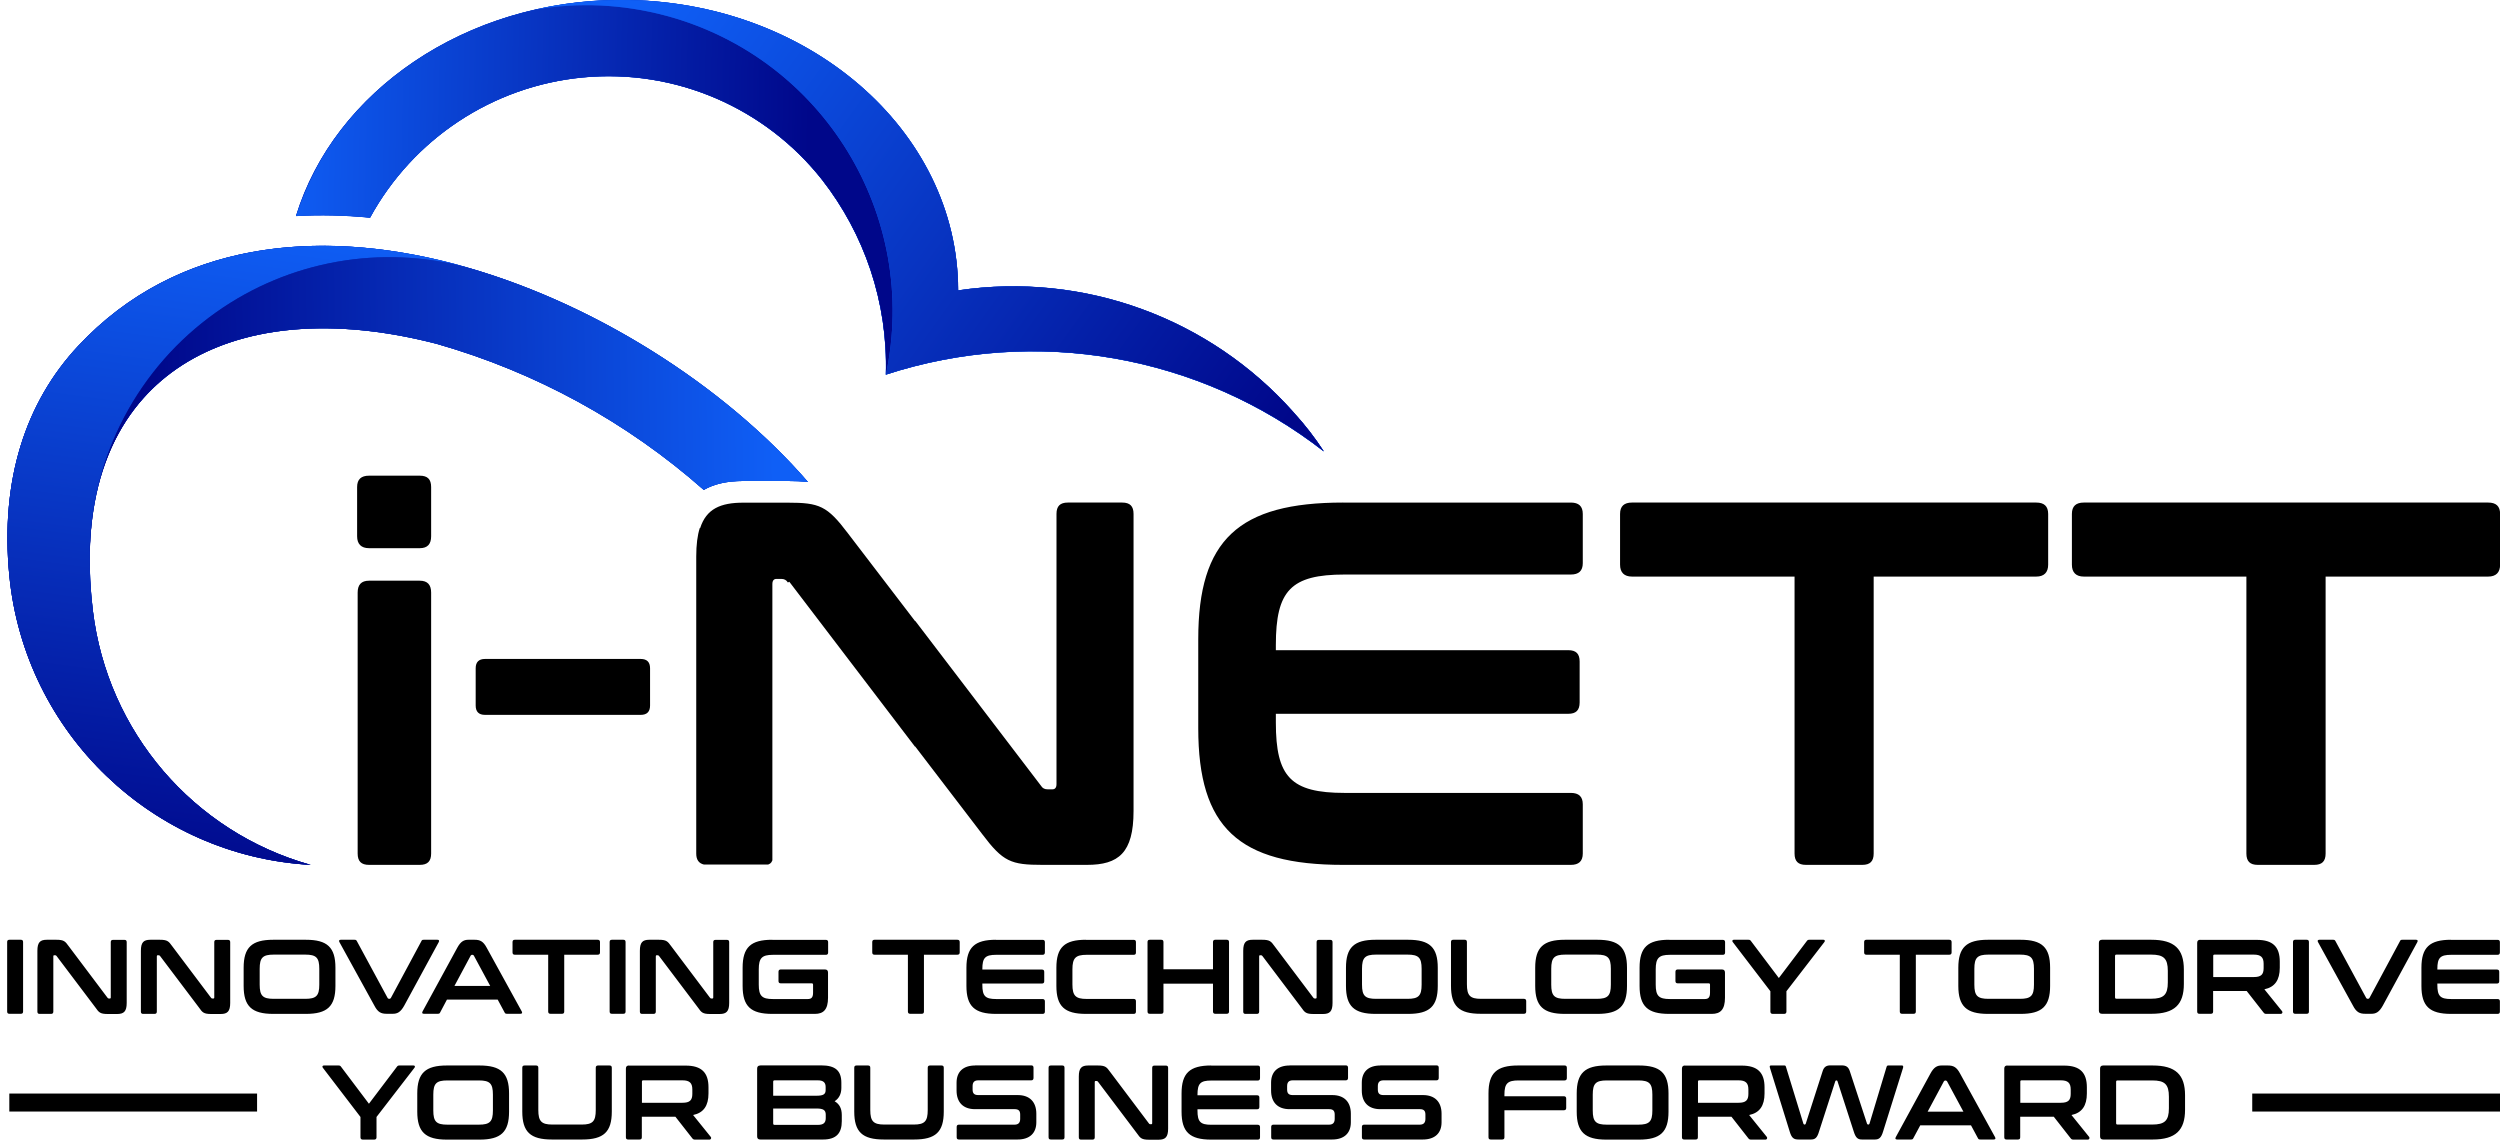 <?xml version="1.0" encoding="UTF-8"?>
<svg id="Layer_1" data-name="Layer 1" xmlns="http://www.w3.org/2000/svg" xmlns:xlink="http://www.w3.org/1999/xlink" viewBox="0 0 230.67 105.15">
  <defs>
    <style>
      .cls-1 {
        fill: url(#linear-gradient-8);
      }

      .cls-2 {
        fill: url(#linear-gradient-7);
      }

      .cls-3 {
        fill: url(#linear-gradient-5);
      }

      .cls-4 {
        fill: url(#linear-gradient-6);
      }

      .cls-5 {
        fill: url(#linear-gradient-9);
      }

      .cls-6 {
        fill: url(#linear-gradient-4);
      }

      .cls-7 {
        fill: url(#linear-gradient-3);
      }

      .cls-8 {
        fill: url(#linear-gradient-2);
      }

      .cls-9 {
        fill: url(#linear-gradient);
      }

      .cls-10 {
        clip-path: url(#clippath-1);
      }

      .cls-11 {
        clip-path: url(#clippath-3);
      }

      .cls-12 {
        clip-path: url(#clippath-4);
      }

      .cls-13 {
        clip-path: url(#clippath-2);
      }

      .cls-14 {
        clip-path: url(#clippath-7);
      }

      .cls-15 {
        clip-path: url(#clippath-6);
      }

      .cls-16 {
        clip-path: url(#clippath-9);
      }

      .cls-17 {
        clip-path: url(#clippath-8);
      }

      .cls-18 {
        clip-path: url(#clippath-5);
      }

      .cls-19 {
        fill-rule: evenodd;
      }

      .cls-20 {
        clip-rule: evenodd;
        fill: none;
      }

      .cls-21 {
        fill: url(#linear-gradient-10);
      }

      .cls-22 {
        clip-path: url(#clippath);
      }
    </style>
    <clipPath id="clippath">
      <path class="cls-20" d="M81.74,34.57c13.81-4.5,28.96-1.84,40.41,7.09-.81-1.25-1.73-2.44-2.76-3.56-.02-.02-.04-.05-.06-.07-7.68-8.64-19.29-12.96-30.93-11.23,0-14.81-13.91-26.81-31.06-26.81-14.4,0-26.51,8.46-30.03,19.93,2.25-.13,4.53-.07,6.83.15,3.96-7.24,11.28-12.13,19.62-12.93,8.55-.82,16.86,2.8,22.1,9.46,3.86,4.96,6.07,11.23,5.87,17.96M40.35,31.74c9.08,2.6,17.49,7.19,24.59,13.46.93-.54,2.13-.82,3.64-.82h4.11c.7,0,1.31.02,1.86.09C59.19,26.74,25.2,12.7,7.23,31.9,2.36,37.1,0,44.3.86,53.12c1.42,14.53,13.22,25.86,27.8,26.68-10.82-3.03-18.75-12.29-20.09-23.45-2.6-21.68,12.6-29.62,31.78-24.61ZM119.39,38.11l-.06-.07s.04.04.06.07Z"/>
    </clipPath>
    <linearGradient id="linear-gradient" x1="-22.87" y1="70.23" x2="106.23" y2="23.59" gradientUnits="userSpaceOnUse">
      <stop offset="0" stop-color="#00078a"/>
      <stop offset="1" stop-color="#0f5ff6"/>
    </linearGradient>
    <clipPath id="clippath-1">
      <path class="cls-20" d="M8.28,50.91c.14-8.81,4.48-17.02,11.68-22.11,6.74-4.77,15.23-6.25,23.14-4.13-13.05-3.74-26.59-2.68-35.87,7.23C2.36,37.1,0,44.3.86,53.12c1.42,14.53,13.22,25.86,27.8,26.68-10.82-3.03-18.75-12.29-20.09-23.45-.23-1.92-.32-3.74-.28-5.44"/>
    </clipPath>
    <linearGradient id="linear-gradient-2" x1="25.63" y1="20.1" x2="17.32" y2="81.79" gradientUnits="userSpaceOnUse">
      <stop offset="0" stop-color="#0f5ff6"/>
      <stop offset="1" stop-color="#00078a"/>
    </linearGradient>
    <clipPath id="clippath-2">
      <path class="cls-20" d="M8.28,50.91c.41-17.54,14.58-23.73,32.06-19.17,9.08,2.6,17.49,7.19,24.59,13.46.93-.54,2.13-.82,3.64-.82h4.11c.7,0,1.31.03,1.86.09-7.1-8.2-18.2-15.62-29.85-19.31-.53-.17-1.06-.33-1.6-.48-7.91-2.13-16.4-.64-23.14,4.13-7.19,5.09-11.53,13.3-11.68,22.11"/>
    </clipPath>
    <linearGradient id="linear-gradient-3" x1="13.64" y1="37.15" x2="71.4" y2="36.27" gradientUnits="userSpaceOnUse">
      <stop offset="0" stop-color="#00078a"/>
      <stop offset="1" stop-color="#0f5ff6"/>
    </linearGradient>
    <clipPath id="clippath-3">
      <path class="cls-20" d="M34.15,20.08c3.96-7.24,11.28-12.13,19.62-12.93,8.55-.82,16.86,2.8,22.1,9.46,3.86,4.96,6.07,11.23,5.87,17.96,3.12-14.67-5.79-29.22-20.27-33.11-4.04-1.09-8.12-1.24-12-.58-8.51,1.92-15.59,6.88-19.61,13.45-1.03,1.74-1.89,3.62-2.54,5.61,2.25-.13,4.53-.07,6.83.15"/>
    </clipPath>
    <linearGradient id="linear-gradient-4" x1="25.56" y1="16.71" x2="74.56" y2="17.8" gradientUnits="userSpaceOnUse">
      <stop offset="0" stop-color="#0f5ff6"/>
      <stop offset="1" stop-color="#00078a"/>
    </linearGradient>
    <clipPath id="clippath-4">
      <path class="cls-20" d="M61.47,1.45c14.48,3.9,23.39,18.44,20.27,33.11,13.81-4.5,28.96-1.84,40.41,7.09-.81-1.25-1.73-2.44-2.75-3.56l-.06-.07c-7.68-8.64-19.29-12.96-30.93-11.23C88.4,12,74.5,0,57.34,0,54.62,0,51.98.3,49.46.87c3.88-.66,7.97-.5,12,.58"/>
    </clipPath>
    <linearGradient id="linear-gradient-5" x1="58.92" y1="1.52" x2="116.07" y2="42.58" gradientUnits="userSpaceOnUse">
      <stop offset="0" stop-color="#0f5ff6"/>
      <stop offset="1" stop-color="#00078a"/>
    </linearGradient>
    <clipPath id="clippath-5">
      <path class="cls-20" d="M81.74,34.57c13.81-4.5,28.96-1.84,40.41,7.09-.81-1.25-1.73-2.44-2.76-3.56-.02-.02-.04-.05-.06-.07-7.68-8.64-19.29-12.96-30.93-11.23,0-14.81-13.91-26.81-31.06-26.81-14.4,0-26.51,8.46-30.03,19.93,2.25-.13,4.53-.07,6.83.15,3.96-7.24,11.28-12.13,19.62-12.93,8.55-.82,16.86,2.8,22.1,9.46,3.86,4.96,6.07,11.23,5.87,17.96M40.35,31.74c9.08,2.6,17.49,7.19,24.59,13.46.93-.54,2.13-.82,3.64-.82h4.11c.7,0,1.31.02,1.86.09C59.19,26.74,25.2,12.7,7.23,31.9,2.36,37.1,0,44.3.86,53.12c1.42,14.53,13.22,25.86,27.8,26.68-10.82-3.03-18.75-12.29-20.09-23.45-2.6-21.68,12.6-29.62,31.78-24.61ZM119.39,38.11l-.06-.07s.04.04.06.07Z"/>
    </clipPath>
    <linearGradient id="linear-gradient-6" x1="-22.87" y1="70.23" x2="106.23" y2="23.59" gradientUnits="userSpaceOnUse">
      <stop offset="0" stop-color="#00078a"/>
      <stop offset="1" stop-color="#0f5ff6"/>
    </linearGradient>
    <clipPath id="clippath-6">
      <path class="cls-20" d="M8.28,50.91c.14-8.81,4.48-17.02,11.68-22.11,6.74-4.77,15.23-6.25,23.14-4.13-13.05-3.74-26.59-2.68-35.87,7.23C2.36,37.1,0,44.3.86,53.12c1.42,14.53,13.22,25.86,27.8,26.68-10.82-3.03-18.75-12.29-20.09-23.45-.23-1.92-.32-3.74-.28-5.44"/>
    </clipPath>
    <linearGradient id="linear-gradient-7" x1="25.63" y1="20.1" x2="17.32" y2="81.79" gradientUnits="userSpaceOnUse">
      <stop offset="0" stop-color="#0f5ff6"/>
      <stop offset="1" stop-color="#00078a"/>
    </linearGradient>
    <clipPath id="clippath-7">
      <path class="cls-20" d="M8.28,50.91c.41-17.54,14.58-23.73,32.06-19.17,9.08,2.6,17.49,7.19,24.59,13.46.93-.54,2.13-.82,3.64-.82h4.11c.7,0,1.31.03,1.86.09-7.1-8.2-18.2-15.62-29.85-19.31-.53-.17-1.06-.33-1.6-.48-7.91-2.13-16.4-.64-23.14,4.13-7.19,5.09-11.53,13.3-11.68,22.11"/>
    </clipPath>
    <linearGradient id="linear-gradient-8" x1="13.64" y1="37.15" x2="71.4" y2="36.27" gradientUnits="userSpaceOnUse">
      <stop offset="0" stop-color="#00078a"/>
      <stop offset="1" stop-color="#0f5ff6"/>
    </linearGradient>
    <clipPath id="clippath-8">
      <path class="cls-20" d="M34.15,20.08c3.96-7.24,11.28-12.13,19.62-12.93,8.55-.82,16.86,2.8,22.1,9.46,3.86,4.96,6.07,11.23,5.87,17.96,3.12-14.67-5.79-29.22-20.27-33.11-4.04-1.09-8.12-1.24-12-.58-8.51,1.92-15.59,6.88-19.61,13.45-1.03,1.74-1.89,3.62-2.54,5.61,2.25-.13,4.53-.07,6.83.15"/>
    </clipPath>
    <linearGradient id="linear-gradient-9" x1="25.56" y1="16.71" x2="74.56" y2="17.8" gradientUnits="userSpaceOnUse">
      <stop offset="0" stop-color="#0f5ff6"/>
      <stop offset="1" stop-color="#00078a"/>
    </linearGradient>
    <clipPath id="clippath-9">
      <path class="cls-20" d="M61.47,1.45c14.48,3.9,23.39,18.44,20.27,33.11,13.81-4.5,28.96-1.84,40.41,7.09-.81-1.25-1.73-2.44-2.75-3.56l-.06-.07c-7.68-8.64-19.29-12.96-30.93-11.23C88.4,12,74.5,0,57.34,0,54.62,0,51.98.3,49.46.87c3.88-.66,7.97-.5,12,.58"/>
    </clipPath>
    <linearGradient id="linear-gradient-10" x1="58.92" y1="1.52" x2="116.07" y2="42.58" gradientUnits="userSpaceOnUse">
      <stop offset="0" stop-color="#0f5ff6"/>
      <stop offset="1" stop-color="#00078a"/>
    </linearGradient>
  </defs>
  <path class="cls-19" d="M192.27,46.37c-.72,0-1.1.33-1.1,1.05v4.68c0,.72.38,1.1,1.1,1.1h15v25.55c0,.72.33,1.05,1.05,1.05h5.21c.72,0,1.05-.33,1.05-1.05v-25.55h15c.72,0,1.1-.38,1.1-1.1v-4.68c0-.72-.38-1.05-1.1-1.05h-37.3ZM150.58,46.37c-.72,0-1.1.33-1.1,1.05v4.68c0,.72.38,1.1,1.1,1.1h15v25.55c0,.72.33,1.05,1.05,1.05h5.2c.72,0,1.05-.33,1.05-1.05v-25.55h15c.72,0,1.1-.38,1.1-1.1v-4.68c0-.72-.38-1.05-1.1-1.05h-37.3ZM123.93,46.37c-9.65,0-13.37,3.44-13.37,12.61v8.21c0,9.17,3.73,12.61,13.37,12.61h21.01c.72,0,1.1-.33,1.1-1.05v-4.54c0-.72-.38-1.05-1.1-1.05h-20.87c-4.97,0-6.35-1.48-6.35-6.49v-.81h26.98c.72,0,1.05-.33,1.05-1.05v-3.77c0-.72-.33-1.05-1.05-1.05h-26.98v-.48c0-5.02,1.38-6.5,6.35-6.5h20.87c.72,0,1.1-.33,1.1-1.05v-4.54c0-.72-.38-1.05-1.1-1.05h-21.01ZM44.75,60.8c-.57,0-.86.29-.86.86v3.44c0,.57.29.86.86.86h14.37c.57,0,.86-.29.86-.86v-3.44c0-.57-.29-.86-.86-.86h-14.37ZM34.05,43.89c-.72,0-1.1.33-1.1,1.05v4.54c0,.72.38,1.1,1.1,1.1h4.68c.72,0,1.05-.38,1.05-1.1v-4.54c0-.72-.33-1.05-1.05-1.05h-4.68ZM72.83,53.68l11.6,15.22v-.04l6.21,8.12c1.91,2.53,2.63,2.82,5.54,2.82h4.11c2.91,0,4.3-1.1,4.3-4.97v-27.41c0-.72-.33-1.05-1.05-1.05h-5.01c-.72,0-1.05.33-1.05,1.05v24.93c0,.33-.14.48-.38.48h-.43c-.29,0-.48-.1-.62-.33l-11.61-15.22v.04l-6.21-8.12c-1.91-2.53-2.63-2.82-5.54-2.82h-4.11c-2.1,0-3.41.57-3.98,2.35l-.03-.02h0c-.22.68-.33,1.55-.33,2.64v27.41c0,.57.24.9.71,1.01h.02s0,0,0,0h.02s0,0,0,0h.02s0,0,0,0h.03s0,0,0,0h.03s0,0,0,0h.03s0,0,0,0h.03s0,0,0,0h.03s0,0,0,0h.03s0,0,0,0h.03s0,0,0,0h.03s.03,0,.03,0h.03s5.01,0,5.01,0h.03s.03,0,.03,0h0s.03,0,.03,0h0s.03,0,.03,0h0s.03,0,.03,0h0s.03,0,.03,0h0s.03,0,.03,0h0s.03,0,.03,0h0s.03,0,.03,0h0s.03,0,.03,0h0s.03,0,.03,0h0s.03,0,.03,0h0s.03,0,.03,0h0s.03,0,.03,0h0s.03,0,.03,0h0s.03,0,.03,0h0s.02,0,.02,0h0s.02,0,.02,0h0s.02,0,.02,0h0s.02,0,.02,0h0s.02-.01.02-.01h0s.02-.01.02-.01h0s.02-.01.02-.01h0s.02-.01.02-.01h0s.02-.01.02-.01h0s.02-.01.02-.01h0s.02-.01.02-.01h0s.02-.01.02-.01h0s.02-.01.02-.01h0s.02-.02.02-.02h0s.02-.02.02-.02h0s.02-.02.02-.02h0s.02-.02.02-.02h0s.02-.02.02-.02h0s.02-.02.02-.02h0s.01-.02.01-.02h0s.01-.02.01-.02h0s.01-.02.01-.02h0s.01-.02.01-.02h0s.01-.02.01-.02h0s.01-.02.01-.02h0s.01-.02.01-.02h0s.01-.02.01-.02h0s.01-.02.01-.02h0s0-.02,0-.02h0s0-.02,0-.02h0s0-.02,0-.02h0s0-.02,0-.02h0s0-.03,0-.03h0s0-.03,0-.03h0s0-.03,0-.03h0s0-.03,0-.03h0s0-.03,0-.03h0s0-.03,0-.03h0s0-.03,0-.03h0s0-.03,0-.03h0s0-.03,0-.03h0s0-.03,0-.03h0s0-.03,0-.03h0s0-.03,0-.03h0s0-.03,0-.03h0s0-.03,0-.03h0s0-.03,0-.03h0v-.03h0v-24.93c0-.33.14-.48.38-.48h.43c.29,0,.48.1.62.33ZM34.05,53.58c-.72,0-1.05.38-1.05,1.1v24.07c0,.72.33,1.05,1.05,1.05h4.68c.72,0,1.05-.33,1.05-1.05v-24.07c0-.72-.33-1.1-1.05-1.1h-4.68Z"/>
  <g class="cls-22">
    <rect class="cls-9" x="0" width="122.15" height="79.8"/>
  </g>
  <g class="cls-10">
    <rect class="cls-8" y="20.93" width="43.1" height="58.87"/>
  </g>
  <g class="cls-13">
    <rect class="cls-7" x="8.28" y="22.54" width="66.26" height="28.37"/>
  </g>
  <g class="cls-11">
    <rect class="cls-6" x="27.32" y=".22" width="57.54" height="34.35"/>
  </g>
  <g class="cls-12">
    <rect class="cls-3" x="49.46" y="0" width="72.68" height="41.66"/>
  </g>
  <g class="cls-18">
    <rect class="cls-4" x="0" width="122.15" height="79.8"/>
  </g>
  <g class="cls-15">
    <rect class="cls-2" y="20.93" width="43.1" height="58.87"/>
  </g>
  <g class="cls-14">
    <rect class="cls-1" x="8.28" y="22.54" width="66.26" height="28.37"/>
  </g>
  <g class="cls-17">
    <rect class="cls-5" x="27.32" y=".22" width="57.54" height="34.35"/>
  </g>
  <g class="cls-16">
    <rect class="cls-21" x="49.46" y="0" width="72.68" height="41.66"/>
  </g>
  <path d="M226.15,86.71c-1.98,0-2.73.71-2.73,2.58v1.68c0,1.87.75,2.58,2.73,2.58h4.3c.14,0,.21-.07.21-.21v-.95c0-.14-.08-.21-.21-.21h-4.29c-1.01,0-1.27-.28-1.27-1.31v-.12h5.5c.14,0,.21-.07.21-.21v-.87c0-.15-.08-.21-.21-.21h-5.5v-.05c0-1.03.26-1.31,1.27-1.31h4.29c.14,0,.21-.08.21-.22v-.95c0-.15-.08-.21-.21-.21h-4.3ZM214,86.71c-.16,0-.19.1-.12.22l3.23,5.87c.31.6.62.74,1.12.74h.58c.41,0,.71-.15,1.04-.74l3.19-5.87c.07-.13.04-.22-.12-.22h-1.26c-.13,0-.18.03-.22.13l-2.82,5.25s-.07.07-.12.07h-.05s-.09-.02-.12-.07l-2.84-5.25c-.05-.1-.1-.13-.22-.13h-1.27ZM211.78,86.71c-.15,0-.21.07-.21.21v6.41c0,.15.07.21.21.21h1.05c.15,0,.21-.07.21-.21v-6.41c0-.15-.07-.21-.21-.21h-1.05ZM204.21,90.15v-1.96c0-.08.04-.11.13-.11h3.61c.65,0,.91.24.91.84v.41c0,.59-.24.82-.91.82h-3.74ZM203.02,86.71c-.2,0-.29.1-.29.29v6.33c0,.15.07.21.21.21h1.05c.15,0,.21-.07.21-.21v-1.89h3.1l1.55,1.98c.07.09.12.13.27.13h1.31c.16,0,.21-.16.13-.25l-1.63-2.02c.97-.2,1.42-.86,1.42-1.99v-.57c0-1.35-.64-2-2.1-2h-5.24ZM195.15,88.21c0-.09.04-.13.13-.13h3.2c1.15,0,1.54.35,1.54,1.5v1.07c0,1.15-.39,1.5-1.54,1.5h-3.2c-.09,0-.13-.04-.13-.13v-3.83ZM193.95,86.71c-.2,0-.29.1-.29.29v6.25c0,.2.1.29.29.29h4.56c2.12,0,2.99-.85,2.99-2.75v-1.33c0-1.9-.87-2.75-2.99-2.75h-4.56ZM182.17,89.39c0-1.03.28-1.31,1.3-1.31h2.9c1.02,0,1.3.28,1.3,1.31v1.46c0,1.03-.28,1.31-1.3,1.31h-2.9c-1.02,0-1.3-.28-1.3-1.31v-1.46ZM183.42,86.71c-1.98,0-2.73.71-2.73,2.58v1.68c0,1.87.75,2.58,2.73,2.58h3.01c1.98,0,2.73-.7,2.73-2.58v-1.68c0-1.88-.75-2.58-2.73-2.58h-3.01ZM172.21,86.71c-.14,0-.21.07-.21.21v.96c0,.15.08.21.21.21h3.08v5.24c0,.15.08.21.21.21h1.06c.15,0,.21-.07.21-.21v-5.24h3.08c.15,0,.22-.07.22-.21v-.96c0-.15-.08-.21-.22-.21h-7.64ZM159.97,86.71c-.12,0-.17.1-.1.2l3.48,4.55v1.88c0,.14.08.21.22.21h1.04c.15,0,.22-.08.22-.21v-1.88l3.51-4.55c.07-.1.03-.2-.09-.2h-1.31c-.11,0-.17.03-.23.12l-2.58,3.41-2.57-3.41c-.06-.09-.12-.12-.23-.12h-1.37ZM154.01,86.71c-1.98,0-2.73.7-2.73,2.58v1.68c0,1.88.75,2.58,2.73,2.58h3.94c.79,0,1.21-.4,1.21-1.49v-2.32c0-.2-.1-.29-.29-.29h-4.07c-.14,0-.21.08-.21.21v.86c0,.15.08.21.21.21h2.86c.08,0,.12.04.12.14v.72c0,.44-.15.59-.49.59h-3.22c-1.01,0-1.3-.29-1.3-1.33v-1.41c0-1.04.29-1.34,1.3-1.34h4.89c.14,0,.21-.07.21-.21v-.96c0-.15-.08-.21-.21-.21h-4.94ZM143.13,89.39c0-1.03.28-1.31,1.3-1.31h2.9c1.02,0,1.3.28,1.3,1.31v1.46c0,1.03-.28,1.31-1.3,1.31h-2.9c-1.02,0-1.3-.28-1.3-1.31v-1.46ZM144.38,86.71c-1.98,0-2.73.71-2.73,2.58v1.68c0,1.87.75,2.58,2.73,2.58h3.01c1.98,0,2.73-.7,2.73-2.58v-1.68c0-1.88-.75-2.58-2.73-2.58h-3.01ZM134.09,86.71c-.15,0-.21.07-.21.21v4.04c0,1.88.75,2.58,2.73,2.58h4c.14,0,.21-.07.21-.21v-.96c0-.15-.08-.21-.21-.21h-3.96c-1.01,0-1.3-.3-1.3-1.34v-3.9c0-.15-.07-.21-.21-.21h-1.05ZM125.67,89.39c0-1.03.28-1.31,1.3-1.31h2.9c1.02,0,1.3.28,1.3,1.31v1.46c0,1.03-.28,1.31-1.3,1.31h-2.9c-1.02,0-1.3-.28-1.3-1.31v-1.46ZM126.92,86.71c-1.98,0-2.73.71-2.73,2.58v1.68c0,1.87.75,2.58,2.73,2.58h3.01c1.98,0,2.73-.7,2.73-2.58v-1.68c0-1.88-.75-2.58-2.73-2.58h-3.01ZM115.58,86.71c-.62,0-.87.24-.87,1.02v5.61c0,.15.07.21.21.21h1.05c.14,0,.21-.07.21-.21v-5.1c0-.07.02-.1.08-.1h.09c.06,0,.09.02.13.07l3.6,4.77c.3.43.42.58,1.12.58h.87c.62,0,.88-.24.88-1.02v-5.61c0-.15-.07-.21-.21-.21h-1.05c-.15,0-.21.07-.21.21v5.1c0,.07-.03.1-.08.1h-.09c-.06,0-.1-.02-.13-.07l-3.59-4.77c-.31-.43-.43-.58-1.13-.58h-.88ZM112.13,86.71c-.14,0-.21.07-.21.21v2.51h-4.57v-2.51c0-.15-.07-.21-.21-.21h-1.05c-.15,0-.21.07-.21.21v6.41c0,.15.07.21.21.21h1.05c.15,0,.21-.07.21-.21v-2.57h4.57v2.57c0,.15.08.21.21.21h1.05c.15,0,.22-.07.22-.21v-6.41c0-.15-.08-.21-.22-.21h-1.05ZM100.2,86.71c-1.98,0-2.73.7-2.73,2.58v1.68c0,1.88.75,2.58,2.73,2.58h4.4c.15,0,.21-.07.21-.21v-.96c0-.15-.07-.21-.21-.21h-4.35c-1.01,0-1.3-.3-1.3-1.34v-1.39c0-1.04.29-1.34,1.3-1.34h4.35c.15,0,.21-.07.21-.21v-.96c0-.15-.07-.21-.21-.21h-4.4ZM91.9,86.71c-1.98,0-2.73.71-2.73,2.58v1.68c0,1.87.75,2.58,2.73,2.58h4.3c.14,0,.21-.07.21-.21v-.95c0-.14-.08-.21-.21-.21h-4.29c-1.01,0-1.27-.28-1.27-1.31v-.12h5.5c.14,0,.21-.07.21-.21v-.87c0-.15-.08-.21-.21-.21h-5.5v-.05c0-1.03.26-1.31,1.27-1.31h4.29c.14,0,.21-.08.21-.22v-.95c0-.15-.08-.21-.21-.21h-4.3ZM80.69,86.71c-.14,0-.21.07-.21.21v.96c0,.15.08.21.21.21h3.08v5.24c0,.15.08.21.21.21h1.06c.15,0,.21-.07.21-.21v-5.24h3.08c.15,0,.22-.07.22-.21v-.96c0-.15-.08-.21-.22-.21h-7.64ZM71.25,86.71c-1.98,0-2.73.7-2.73,2.58v1.68c0,1.88.75,2.58,2.73,2.58h3.94c.79,0,1.21-.4,1.21-1.49v-2.32c0-.2-.1-.29-.29-.29h-4.07c-.14,0-.21.08-.21.21v.86c0,.15.08.21.21.21h2.86c.08,0,.12.04.12.14v.72c0,.44-.15.59-.49.59h-3.22c-1.01,0-1.3-.29-1.3-1.33v-1.41c0-1.04.29-1.34,1.3-1.34h4.89c.14,0,.21-.07.21-.21v-.96c0-.15-.08-.21-.21-.21h-4.94ZM59.91,86.71c-.62,0-.87.24-.87,1.02v5.61c0,.15.07.21.21.21h1.05c.14,0,.21-.07.21-.21v-5.1c0-.07.02-.1.08-.1h.09c.06,0,.09.02.13.07l3.6,4.77c.3.43.42.58,1.12.58h.87c.62,0,.88-.24.88-1.02v-5.61c0-.15-.07-.21-.21-.21h-1.05c-.15,0-.21.07-.21.21v5.1c0,.07-.03.1-.08.1h-.09c-.06,0-.1-.02-.13-.07l-3.59-4.77c-.31-.43-.43-.58-1.13-.58h-.88ZM56.46,86.71c-.15,0-.21.07-.21.21v6.41c0,.15.07.21.21.21h1.05c.15,0,.21-.07.21-.21v-6.41c0-.15-.07-.21-.21-.21h-1.05ZM47.5,86.71c-.14,0-.21.07-.21.21v.96c0,.15.08.21.21.21h3.08v5.24c0,.15.08.21.21.21h1.06c.15,0,.21-.07.21-.21v-5.24h3.08c.15,0,.22-.07.22-.21v-.96c0-.15-.08-.21-.22-.21h-7.64ZM41.93,90.97l1.5-2.8s.06-.07.11-.07h.06s.09.02.12.07l1.51,2.8h-3.3ZM43.22,86.71c-.41,0-.71.15-1.03.74l-3.2,5.87c-.07.14-.04.22.12.22h1.28c.13,0,.18-.03.22-.12l.63-1.19h4.68l.64,1.19c.04.09.1.12.22.12h1.24c.16,0,.19-.09.12-.22l-3.23-5.87c-.32-.6-.62-.74-1.12-.74h-.58ZM31.44,86.71c-.16,0-.19.1-.12.22l3.23,5.87c.31.6.62.74,1.12.74h.58c.41,0,.71-.15,1.04-.74l3.19-5.87c.07-.13.04-.22-.12-.22h-1.26c-.13,0-.18.03-.22.13l-2.82,5.25s-.07.07-.12.07h-.05s-.09-.02-.12-.07l-2.84-5.25c-.05-.1-.1-.13-.22-.13h-1.27ZM23.96,89.39c0-1.03.28-1.31,1.3-1.31h2.9c1.02,0,1.3.28,1.3,1.31v1.46c0,1.03-.28,1.31-1.3,1.31h-2.9c-1.02,0-1.3-.28-1.3-1.31v-1.46ZM25.21,86.71c-1.98,0-2.73.71-2.73,2.58v1.68c0,1.87.75,2.58,2.73,2.58h3.01c1.98,0,2.73-.7,2.73-2.58v-1.68c0-1.88-.75-2.58-2.73-2.58h-3.01ZM13.87,86.71c-.62,0-.87.24-.87,1.02v5.61c0,.15.07.21.21.21h1.05c.14,0,.21-.07.21-.21v-5.1c0-.07.02-.1.08-.1h.09c.06,0,.09.02.13.07l3.6,4.77c.3.43.42.58,1.12.58h.87c.62,0,.88-.24.88-1.02v-5.61c0-.15-.07-.21-.21-.21h-1.05c-.15,0-.21.07-.21.21v5.1c0,.07-.03.1-.08.1h-.09c-.06,0-.1-.02-.13-.07l-3.59-4.77c-.31-.43-.43-.58-1.13-.58h-.88ZM4.32,86.71c-.62,0-.87.24-.87,1.02v5.61c0,.15.07.21.21.21h1.05c.14,0,.21-.07.21-.21v-5.1c0-.07.02-.1.08-.1h.09c.06,0,.09.02.13.07l3.6,4.77c.3.43.42.58,1.12.58h.87c.62,0,.88-.24.88-1.02v-5.61c0-.15-.07-.21-.21-.21h-1.05c-.15,0-.21.07-.21.21v5.1c0,.07-.03.1-.08.1h-.09c-.06,0-.1-.02-.13-.07l-3.59-4.77c-.31-.43-.43-.58-1.13-.58h-.88ZM.87,86.71c-.15,0-.21.07-.21.21v6.41c0,.15.07.21.21.21h1.05c.15,0,.21-.07.21-.21v-6.41c0-.15-.07-.21-.21-.21H.87Z"/>
  <path d="M195.25,99.82c0-.09.04-.13.13-.13h3.2c1.15,0,1.54.35,1.54,1.5v1.07c0,1.15-.39,1.5-1.54,1.5h-3.2c-.09,0-.13-.04-.13-.13v-3.83ZM194.06,98.31c-.2,0-.29.1-.29.29v6.25c0,.2.1.29.29.29h4.56c2.12,0,2.99-.85,2.99-2.75v-1.33c0-1.9-.87-2.75-2.99-2.75h-4.56ZM186.41,101.75v-1.96c0-.08.04-.11.13-.11h3.61c.65,0,.91.24.91.84v.41c0,.59-.24.82-.91.82h-3.74ZM185.22,98.31c-.2,0-.29.1-.29.29v6.33c0,.15.07.21.21.21h1.05c.15,0,.21-.07.21-.21v-1.89h3.1l1.55,1.98c.07.09.12.13.27.13h1.31c.16,0,.2-.16.13-.25l-1.63-2.02c.97-.2,1.42-.86,1.42-1.99v-.57c0-1.35-.64-2-2.1-2h-5.24ZM177.86,102.57l1.5-2.8s.06-.07.11-.07h.06s.09.02.12.07l1.51,2.8h-3.3ZM179.15,98.31c-.41,0-.71.15-1.03.74l-3.2,5.87c-.07.14-.04.22.12.22h1.28c.13,0,.18-.03.22-.12l.64-1.19h4.68l.64,1.19c.04.09.1.12.22.12h1.24c.16,0,.19-.09.12-.22l-3.23-5.87c-.32-.6-.62-.74-1.12-.74h-.58ZM163.39,98.31c-.11,0-.12.09-.08.22l1.82,5.87c.18.6.37.74.81.74h1.16c.38,0,.57-.16.74-.74l1.5-4.64s.04-.07.08-.07h.05s.06.02.07.07l1.5,4.64c.18.58.37.74.75.74h1.21c.38,0,.58-.17.75-.74l1.84-5.87c.04-.13,0-.22-.08-.22h-1.29c-.07,0-.12.03-.15.13l-1.58,5.25s-.04.07-.09.07h-.04s-.07-.02-.09-.07l-1.58-4.82c-.13-.42-.34-.57-.77-.57h-1.04c-.37,0-.6.15-.72.57l-1.55,4.82s-.04.07-.08.07h-.05s-.06-.02-.08-.07l-1.61-5.25c-.03-.1-.06-.13-.14-.13h-1.28ZM156.67,101.75v-1.96c0-.08.04-.11.13-.11h3.61c.65,0,.91.24.91.84v.41c0,.59-.24.82-.91.82h-3.74ZM155.48,98.31c-.2,0-.29.1-.29.29v6.33c0,.15.07.21.21.21h1.05c.15,0,.21-.07.21-.21v-1.89h3.1l1.55,1.98c.07.09.12.13.27.13h1.31c.16,0,.2-.16.13-.25l-1.63-2.02c.97-.2,1.42-.86,1.42-1.99v-.57c0-1.35-.64-2-2.1-2h-5.24ZM146.96,101c0-1.03.28-1.31,1.3-1.31h2.9c1.02,0,1.3.28,1.3,1.31v1.46c0,1.03-.28,1.31-1.3,1.31h-2.9c-1.02,0-1.3-.28-1.3-1.31v-1.46ZM148.21,98.31c-1.98,0-2.73.71-2.73,2.58v1.68c0,1.87.75,2.58,2.73,2.58h3.01c1.98,0,2.73-.7,2.73-2.58v-1.68c0-1.88-.75-2.58-2.73-2.58h-3.01ZM140.07,98.31c-1.98,0-2.73.7-2.73,2.58v4.04c0,.15.07.21.21.21h1.05c.15,0,.21-.07.21-.21v-2.49h5.49c.14,0,.21-.07.21-.21v-.87c0-.14-.08-.21-.21-.21h-5.49v-.15c0-1.03.29-1.31,1.3-1.31h4.25c.14,0,.21-.08.21-.22v-.95c0-.15-.08-.21-.21-.21h-4.3ZM127.37,98.31c-1.12,0-1.72.59-1.72,1.59v.72c0,1.09.61,1.72,1.7,1.72h3.66c.36,0,.51.15.51.5v.4c0,.36-.18.53-.52.53h-5.13c-.15,0-.21.08-.21.21v.95c0,.15.07.21.21.21h5.41c1.12,0,1.73-.59,1.73-1.59v-.79c0-1.09-.62-1.72-1.71-1.72h-3.65c-.36,0-.52-.15-.52-.5v-.33c0-.36.17-.53.52-.53h4.89c.14,0,.21-.08.21-.22v-.95c0-.15-.08-.21-.21-.21h-5.18ZM119,98.31c-1.12,0-1.72.59-1.72,1.59v.72c0,1.09.61,1.72,1.7,1.72h3.66c.36,0,.51.15.51.5v.4c0,.36-.18.53-.52.53h-5.13c-.15,0-.21.08-.21.21v.95c0,.15.07.21.21.21h5.41c1.12,0,1.73-.59,1.73-1.59v-.79c0-1.09-.62-1.72-1.71-1.72h-3.65c-.36,0-.52-.15-.52-.5v-.33c0-.36.17-.53.52-.53h4.89c.14,0,.21-.08.21-.22v-.95c0-.15-.08-.21-.21-.21h-5.18ZM111.75,98.31c-1.98,0-2.73.71-2.73,2.58v1.68c0,1.87.75,2.58,2.73,2.58h4.3c.14,0,.21-.07.21-.21v-.95c0-.14-.08-.21-.21-.21h-4.29c-1.01,0-1.27-.28-1.27-1.31v-.12h5.5c.14,0,.21-.07.21-.21v-.87c0-.15-.08-.21-.21-.21h-5.5v-.05c0-1.03.26-1.31,1.27-1.31h4.29c.14,0,.21-.08.21-.22v-.95c0-.15-.08-.21-.21-.21h-4.3ZM100.41,98.31c-.62,0-.87.24-.87,1.02v5.61c0,.15.07.21.21.21h1.05c.14,0,.21-.07.21-.21v-5.1c0-.07.02-.1.08-.1h.09c.06,0,.09.02.13.07l3.6,4.77c.3.43.42.58,1.12.58h.87c.62,0,.88-.24.88-1.02v-5.61c0-.15-.07-.21-.21-.21h-1.05c-.15,0-.21.07-.21.21v5.1c0,.07-.03.1-.08.1h-.09c-.06,0-.1-.02-.13-.07l-3.59-4.77c-.31-.43-.43-.58-1.13-.58h-.88ZM96.96,98.31c-.15,0-.21.07-.21.21v6.41c0,.15.07.21.21.21h1.05c.15,0,.21-.07.21-.21v-6.41c0-.15-.07-.21-.21-.21h-1.05ZM89.98,98.31c-1.12,0-1.72.59-1.72,1.59v.72c0,1.09.61,1.72,1.7,1.72h3.66c.36,0,.51.15.51.5v.4c0,.36-.18.53-.52.53h-5.13c-.15,0-.21.08-.21.21v.95c0,.15.07.21.21.21h5.41c1.12,0,1.73-.59,1.73-1.59v-.79c0-1.09-.62-1.72-1.71-1.72h-3.65c-.36,0-.52-.15-.52-.5v-.33c0-.36.17-.53.52-.53h4.89c.14,0,.21-.08.21-.22v-.95c0-.15-.08-.21-.21-.21h-5.18ZM79.03,98.31c-.15,0-.21.07-.21.21v4.04c0,1.88.75,2.58,2.73,2.58h2.8c1.98,0,2.73-.7,2.73-2.58v-4.04c0-.15-.07-.21-.21-.21h-1.06c-.14,0-.21.07-.21.21v3.9c0,1.04-.28,1.34-1.29,1.34h-2.71c-1.01,0-1.3-.3-1.3-1.34v-3.9c0-.15-.07-.21-.21-.21h-1.05ZM71.34,101.1v-1.28c0-.1.04-.14.13-.14h3.99c.5,0,.72.2.72.61v.29c0,.38-.21.52-.84.52h-4ZM71.34,102.28h4c.63,0,.85.15.85.57v.32c0,.43-.22.62-.72.62h-4c-.09,0-.13-.04-.13-.14v-1.37ZM70.15,98.31c-.2,0-.29.1-.29.29v6.25c0,.2.1.29.29.29h5.79c1.23,0,1.73-.59,1.73-1.69v-.57c0-.59-.21-1.01-.66-1.27.4-.26.62-.67.62-1.23v-.47c0-1.11-.54-1.61-1.86-1.61h-5.62ZM59.23,101.75v-1.96c0-.08.04-.11.13-.11h3.61c.65,0,.91.24.91.84v.41c0,.59-.24.82-.91.82h-3.74ZM58.04,98.31c-.2,0-.29.1-.29.29v6.33c0,.15.07.21.21.21h1.05c.15,0,.21-.07.21-.21v-1.89h3.1l1.55,1.98c.07.09.12.13.27.13h1.31c.16,0,.21-.16.13-.25l-1.63-2.02c.97-.2,1.42-.86,1.42-1.99v-.57c0-1.35-.64-2-2.1-2h-5.24ZM48.4,98.31c-.15,0-.21.07-.21.21v4.04c0,1.88.75,2.58,2.73,2.58h2.8c1.98,0,2.73-.7,2.73-2.58v-4.04c0-.15-.07-.21-.21-.21h-1.06c-.14,0-.21.07-.21.21v3.9c0,1.04-.28,1.34-1.29,1.34h-2.71c-1.01,0-1.3-.3-1.3-1.34v-3.9c0-.15-.07-.21-.21-.21h-1.05ZM39.98,101c0-1.03.28-1.31,1.3-1.31h2.9c1.02,0,1.3.28,1.3,1.31v1.46c0,1.03-.28,1.31-1.3,1.31h-2.9c-1.02,0-1.3-.28-1.3-1.31v-1.46ZM41.23,98.31c-1.98,0-2.73.71-2.73,2.58v1.68c0,1.87.75,2.58,2.73,2.58h3.01c1.98,0,2.73-.7,2.73-2.58v-1.68c0-1.88-.75-2.58-2.73-2.58h-3.01ZM29.88,98.31c-.12,0-.17.1-.1.2l3.48,4.55v1.88c0,.14.08.21.22.21h1.04c.15,0,.22-.08.22-.21v-1.88l3.51-4.55c.07-.1.03-.2-.09-.2h-1.31c-.11,0-.17.03-.23.12l-2.58,3.41-2.57-3.41c-.06-.09-.12-.12-.23-.12h-1.37Z"/>
  <path class="cls-19" d="M207.81,100.9h22.86v1.66h-22.86v-1.66ZM.86,102.56v-1.66h22.86v1.66H.86Z"/>
</svg>